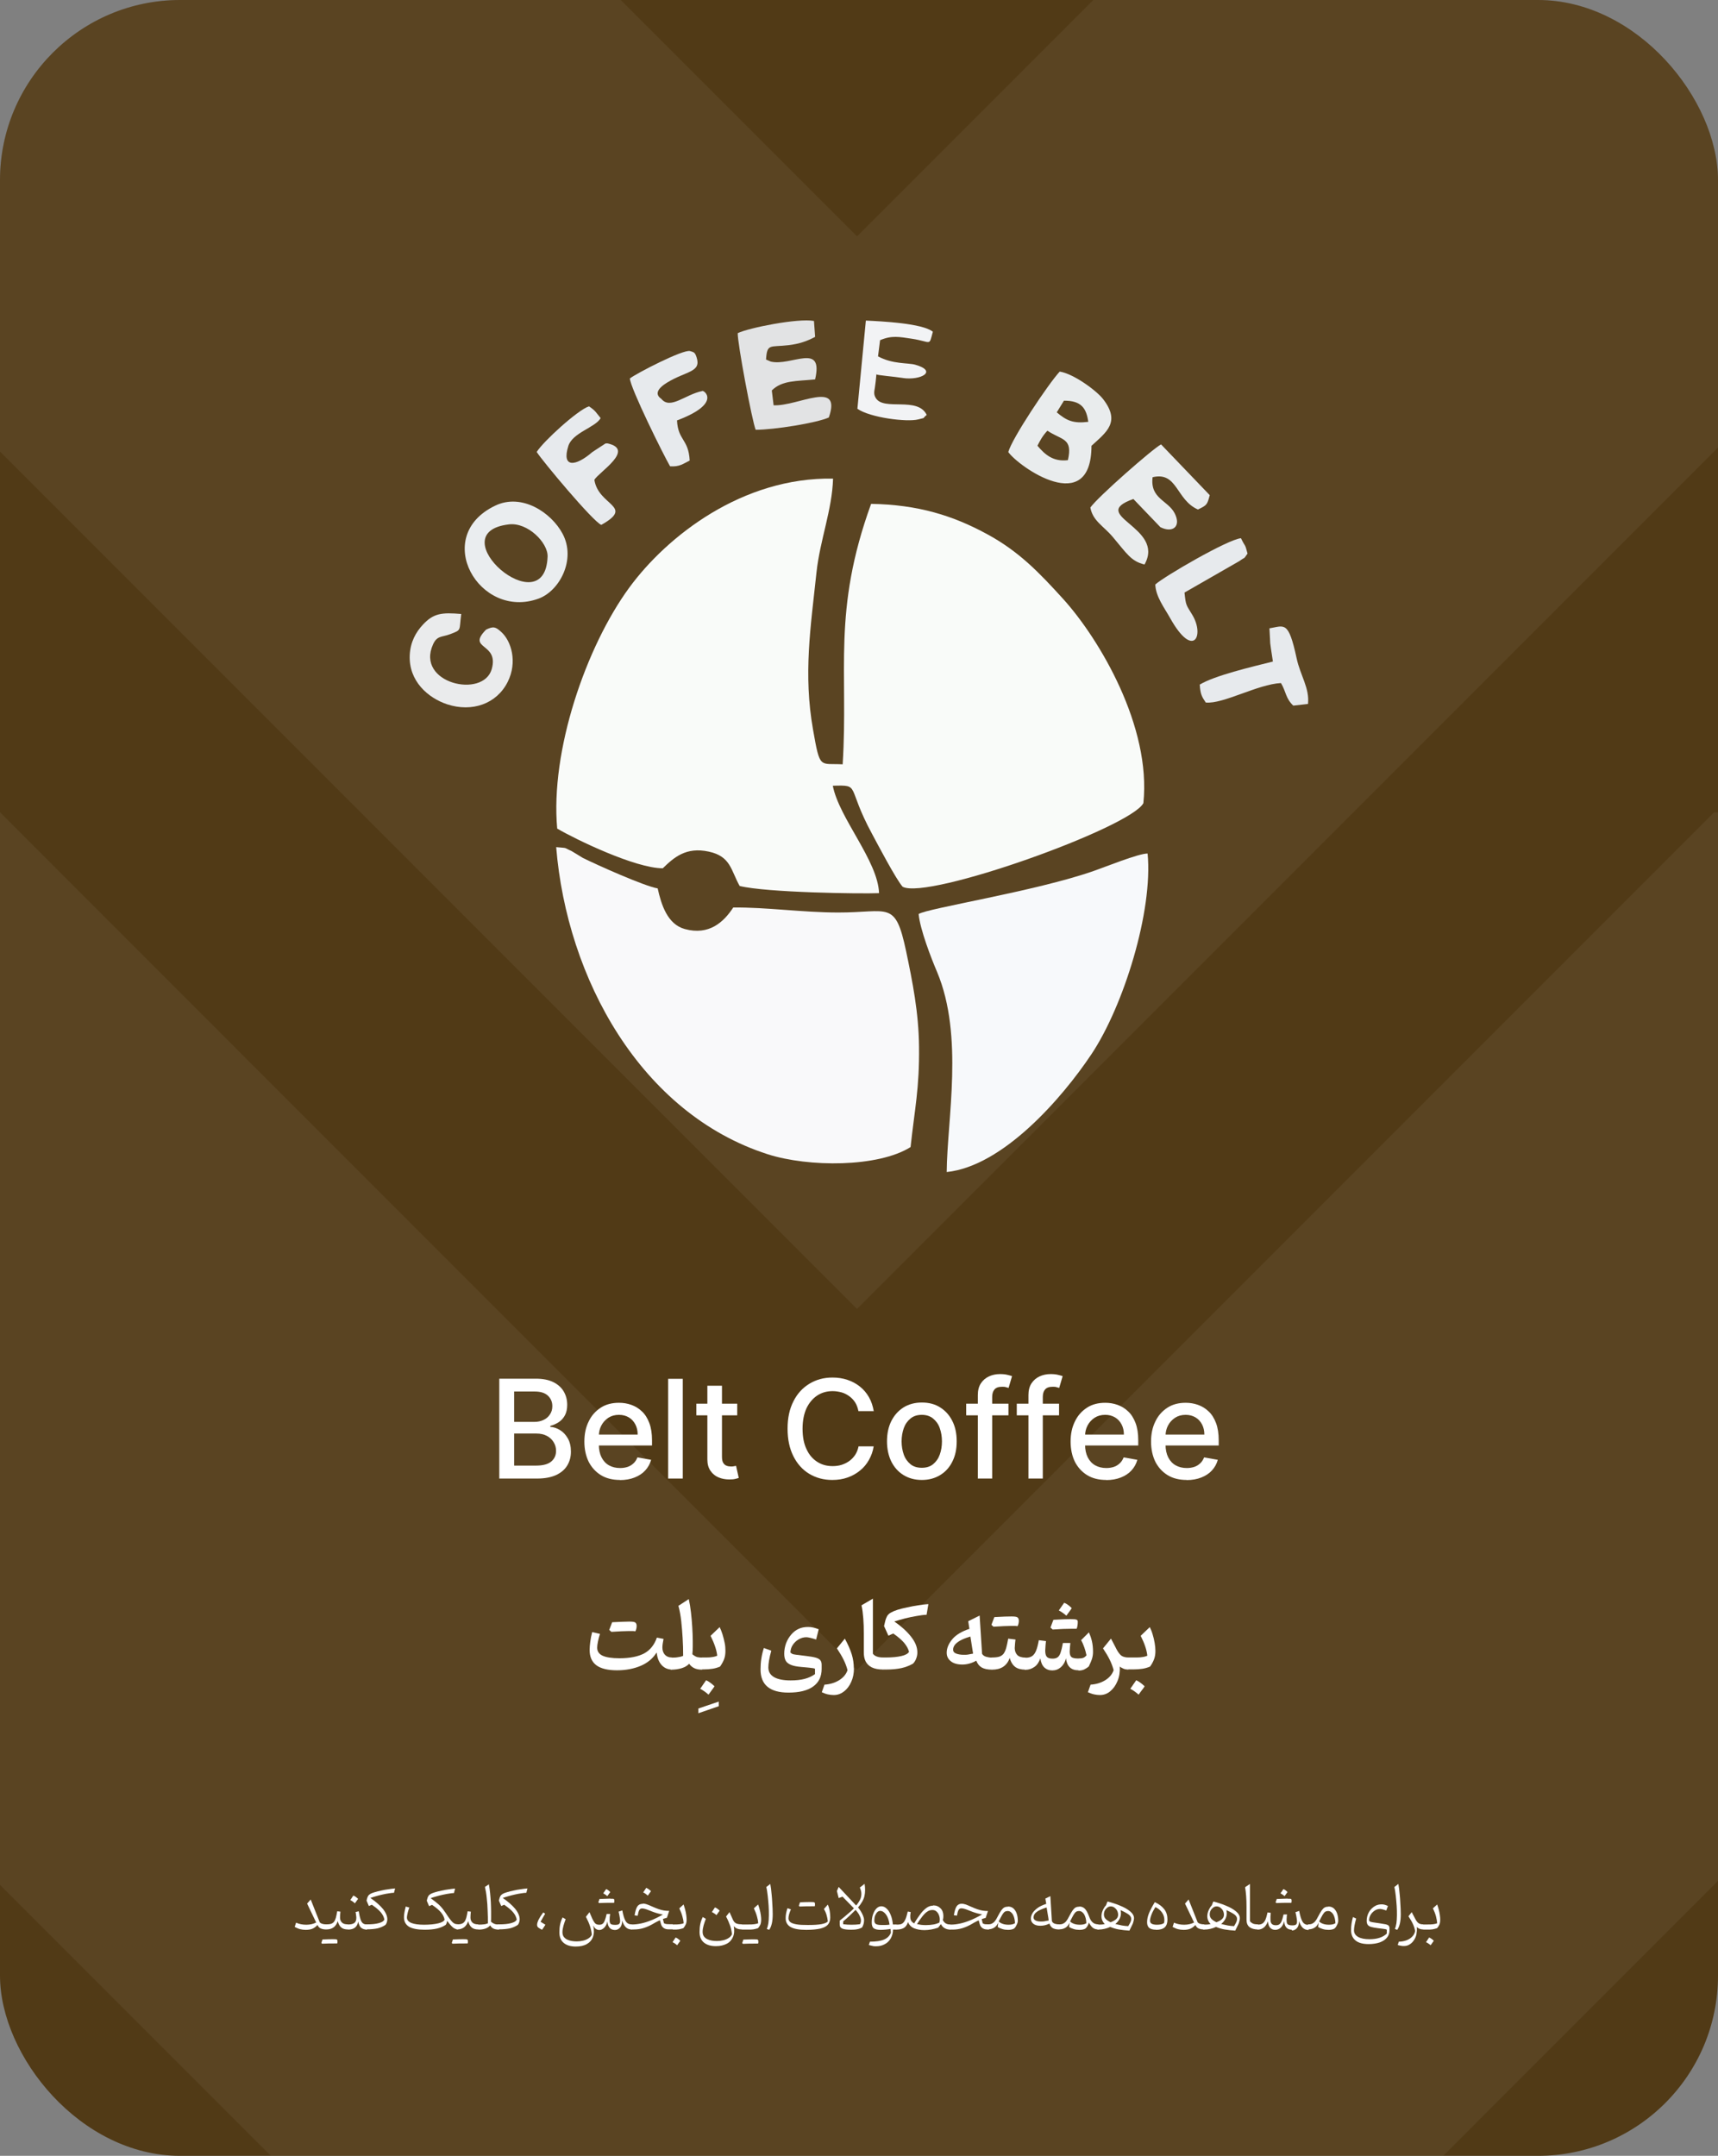 <?xml version="1.0" encoding="UTF-8"?>
<svg id="Layer_2" data-name="Layer 2" xmlns="http://www.w3.org/2000/svg" xmlns:xlink="http://www.w3.org/1999/xlink" viewBox="0 0 134.09 168.19">
  <rect x="0" y="0" width="134.09" height="168.19" fill="#808080" stroke="none"/>
  <defs>
    <style>
      .cls-1 {
        fill: none;
      }

      .cls-2 {
        clip-path: url(#clippath);
      }

      .cls-3 {
        opacity: .12;
      }

      .cls-4 {
        fill: #fff;
      }

      .cls-5 {
        fill: #513a16;
      }

      .cls-6 {
        opacity: .44;
      }

      .cls-7 {
        fill: #f7f9fb;
      }

      .cls-7, .cls-8, .cls-9, .cls-10, .cls-11, .cls-12, .cls-13, .cls-14, .cls-15 {
        fill-rule: evenodd;
      }

      .cls-8 {
        fill: #f9f9fa;
      }

      .cls-9 {
        fill: #f9fbf9;
      }

      .cls-10 {
        fill: #f2f3f5;
      }

      .cls-11 {
        fill: #eaebec;
      }

      .cls-12 {
        fill: #eaedef;
      }

      .cls-13 {
        fill: #e2e3e4;
      }

      .cls-14 {
        fill: #e7eaed;
      }

      .cls-15 {
        fill: #e9eced;
      }
    </style>
    <clipPath id="clippath">
      <rect class="cls-1" width="134.09" height="168.19" rx="14.06" ry="14.06"/>
    </clipPath>
  </defs>
  <g id="Layer_1-2" data-name="Layer 1">
    <g>
      <rect class="cls-5" width="134.09" height="168.19" rx="14.06" ry="14.06"/>
      <g class="cls-6">
        <g class="cls-2">
          <g>
            <g class="cls-3">
              <polygon class="cls-4" points="133.79 -48.46 66.89 18.44 0 -48.45 0 35.23 66.89 102.12 134.09 34.92 134.09 -48.46 133.79 -48.46"/>
            </g>
            <g class="cls-3">
              <polygon class="cls-4" points="133.79 63.37 66.89 130.27 0 63.37 0 147.05 66.89 213.95 134.09 146.74 134.09 63.37 133.79 63.37"/>
            </g>
          </g>
        </g>
      </g>
      <g>
        <path class="cls-4" d="M38.97,115.34v-7.78h2.85c.55,0,1.01,.09,1.37,.27,.36,.18,.63,.42,.81,.73s.27,.65,.27,1.04c0,.32-.06,.6-.18,.82s-.28,.4-.48,.53c-.2,.13-.42,.23-.66,.29v.08c.26,.01,.51,.1,.76,.25,.25,.15,.45,.37,.61,.65,.16,.28,.24,.62,.24,1.03s-.09,.75-.28,1.07c-.19,.32-.47,.56-.86,.75-.39,.18-.88,.28-1.49,.28h-2.98Zm1.17-4.41h1.57c.26,0,.5-.05,.71-.15,.21-.1,.38-.24,.5-.43,.13-.18,.19-.4,.19-.65,0-.32-.11-.59-.34-.81-.23-.22-.57-.33-1.04-.33h-1.6v2.37Zm0,3.41h1.69c.56,0,.96-.11,1.21-.33s.36-.49,.36-.82c0-.25-.06-.47-.19-.68s-.3-.37-.53-.49c-.23-.12-.5-.18-.81-.18h-1.74v2.49Z"/>
        <path class="cls-4" d="M48.39,115.46c-.57,0-1.07-.12-1.48-.37-.41-.25-.73-.6-.96-1.04-.22-.45-.34-.98-.34-1.58s.11-1.12,.34-1.58c.22-.46,.54-.81,.94-1.07s.88-.38,1.42-.38c.33,0,.65,.05,.96,.16,.31,.11,.59,.28,.83,.51,.25,.23,.44,.54,.58,.91s.21,.82,.21,1.35v.4h-4.64v-.85h3.52c0-.3-.06-.56-.18-.79-.12-.23-.29-.42-.51-.55-.22-.13-.48-.2-.77-.2-.32,0-.6,.08-.83,.23-.24,.16-.42,.36-.55,.61s-.19,.52-.19,.81v.67c0,.39,.07,.72,.21,1,.14,.27,.33,.48,.58,.62,.25,.14,.54,.21,.87,.21,.21,0,.41-.03,.59-.09,.18-.06,.33-.16,.46-.28,.13-.12,.23-.28,.3-.46l1.07,.19c-.09,.32-.24,.59-.46,.83-.22,.24-.5,.42-.83,.55-.33,.13-.71,.2-1.14,.2Z"/>
        <path class="cls-4" d="M53.29,107.57v7.78h-1.14v-7.78h1.14Z"/>
        <path class="cls-4" d="M57.54,109.51v.91h-3.19v-.91h3.19Zm-2.33-1.4h1.14v5.52c0,.22,.03,.39,.1,.5,.07,.11,.15,.18,.26,.22,.1,.04,.22,.06,.34,.06,.09,0,.17,0,.24-.02s.12-.02,.16-.03l.21,.94c-.07,.03-.16,.05-.28,.08-.12,.03-.27,.04-.46,.04-.3,0-.58-.05-.84-.16s-.47-.28-.63-.52c-.16-.23-.24-.53-.24-.88v-5.75Z"/>
        <path class="cls-4" d="M68.18,110.09h-1.18c-.05-.25-.13-.48-.25-.67s-.28-.36-.46-.49c-.18-.13-.38-.24-.6-.3s-.46-.1-.7-.1c-.45,0-.85,.11-1.2,.34-.35,.23-.63,.56-.84,.99-.2,.44-.31,.97-.31,1.6s.1,1.17,.31,1.6c.2,.44,.48,.76,.84,.99s.75,.33,1.2,.33c.25,0,.48-.03,.7-.1,.22-.07,.42-.17,.6-.3s.33-.29,.46-.48c.12-.19,.21-.41,.26-.66h1.18c-.06,.39-.19,.74-.37,1.06s-.41,.6-.7,.83c-.28,.23-.6,.41-.97,.54-.36,.13-.76,.19-1.19,.19-.67,0-1.27-.16-1.8-.48-.53-.32-.94-.78-1.24-1.38-.3-.6-.45-1.31-.45-2.14s.15-1.54,.46-2.14c.3-.6,.72-1.05,1.25-1.37,.53-.32,1.12-.48,1.8-.48,.41,0,.8,.06,1.16,.18,.36,.12,.68,.29,.97,.52s.52,.5,.71,.83,.31,.7,.38,1.12Z"/>
        <path class="cls-4" d="M71.95,115.46c-.55,0-1.02-.13-1.43-.38-.41-.25-.72-.6-.95-1.05-.22-.45-.34-.98-.34-1.58s.11-1.13,.34-1.59c.23-.45,.54-.8,.95-1.06,.41-.25,.88-.38,1.43-.38s1.02,.12,1.43,.38,.72,.6,.95,1.06c.23,.45,.34,.98,.34,1.59s-.11,1.13-.34,1.58c-.22,.45-.54,.8-.95,1.05-.41,.25-.88,.38-1.43,.38Zm0-.95c.35,0,.65-.09,.88-.28s.41-.44,.52-.75,.17-.65,.17-1.03-.06-.71-.17-1.03-.29-.56-.52-.75c-.23-.19-.53-.29-.88-.29s-.65,.09-.89,.29c-.23,.19-.41,.44-.52,.75s-.17,.66-.17,1.03,.06,.72,.17,1.03,.29,.56,.52,.75c.23,.19,.53,.28,.89,.28Z"/>
        <path class="cls-4" d="M78.71,109.51v.91h-3.3v-.91h3.3Zm-2.39,5.83v-6.51c0-.36,.08-.67,.24-.91,.16-.24,.37-.42,.63-.54s.55-.18,.86-.18c.23,0,.42,.02,.58,.06,.16,.04,.28,.07,.36,.1l-.27,.92c-.05-.02-.12-.03-.21-.06s-.18-.03-.3-.03c-.28,0-.47,.07-.59,.21-.12,.14-.18,.33-.18,.59v6.36h-1.14Z"/>
        <path class="cls-4" d="M82.66,109.51v.91h-3.3v-.91h3.3Zm-2.39,5.83v-6.51c0-.36,.08-.67,.24-.91,.16-.24,.37-.42,.63-.54s.55-.18,.86-.18c.23,0,.42,.02,.58,.06,.16,.04,.28,.07,.36,.1l-.27,.92c-.05-.02-.12-.03-.21-.06s-.18-.03-.3-.03c-.28,0-.47,.07-.59,.21-.12,.14-.18,.33-.18,.59v6.36h-1.14Z"/>
        <path class="cls-4" d="M86.34,115.46c-.57,0-1.07-.12-1.48-.37-.41-.25-.73-.6-.96-1.04-.22-.45-.34-.98-.34-1.58s.11-1.12,.34-1.58c.22-.46,.54-.81,.94-1.07s.88-.38,1.42-.38c.33,0,.65,.05,.96,.16,.31,.11,.59,.28,.83,.51,.25,.23,.44,.54,.58,.91s.21,.82,.21,1.35v.4h-4.64v-.85h3.52c0-.3-.06-.56-.18-.79-.12-.23-.29-.42-.51-.55-.22-.13-.48-.2-.77-.2-.32,0-.6,.08-.83,.23-.24,.16-.42,.36-.55,.61s-.19,.52-.19,.81v.67c0,.39,.07,.72,.21,1,.14,.27,.33,.48,.58,.62,.25,.14,.54,.21,.87,.21,.21,0,.41-.03,.59-.09,.18-.06,.33-.16,.46-.28,.13-.12,.23-.28,.3-.46l1.07,.19c-.09,.32-.24,.59-.46,.83-.22,.24-.5,.42-.83,.55-.33,.13-.71,.2-1.14,.2Z"/>
        <path class="cls-4" d="M92.62,115.46c-.57,0-1.07-.12-1.48-.37-.41-.25-.73-.6-.96-1.04-.22-.45-.34-.98-.34-1.58s.11-1.12,.34-1.58c.22-.46,.54-.81,.94-1.07s.88-.38,1.42-.38c.33,0,.65,.05,.96,.16,.31,.11,.59,.28,.83,.51,.25,.23,.44,.54,.58,.91s.21,.82,.21,1.35v.4h-4.64v-.85h3.52c0-.3-.06-.56-.18-.79-.12-.23-.29-.42-.51-.55-.22-.13-.48-.2-.77-.2-.32,0-.6,.08-.83,.23-.24,.16-.42,.36-.55,.61s-.19,.52-.19,.81v.67c0,.39,.07,.72,.21,1,.14,.27,.33,.48,.58,.62,.25,.14,.54,.21,.87,.21,.21,0,.41-.03,.59-.09,.18-.06,.33-.16,.46-.28,.13-.12,.23-.28,.3-.46l1.07,.19c-.09,.32-.24,.59-.46,.83-.22,.24-.5,.42-.83,.55-.33,.13-.71,.2-1.14,.2Z"/>
      </g>
      <g>
        <path class="cls-4" d="M51.23,128.95c-.28,.44-.68,.78-1.22,1.01-.54,.23-1.16,.35-1.86,.35s-1.25-.13-1.6-.39c-.35-.26-.53-.66-.53-1.2,0-.18,.02-.39,.05-.63,.03-.24,.08-.5,.15-.76l.61,.14c-.07,.2-.12,.4-.16,.6-.04,.2-.06,.36-.06,.47,0,.29,.14,.5,.42,.63,.28,.13,.72,.2,1.32,.2,.82,0,1.46-.13,1.93-.38,.46-.25,.79-.66,.99-1.23l.52,.1c-.06,.3-.09,.52-.09,.67,0,.24,.07,.43,.2,.57,.13,.14,.31,.21,.54,.21h0v.94h0c-.32,0-.59-.12-.8-.35s-.34-.55-.38-.95Zm-1.76-1.7h-.44c-.24,0-.68,.02-1.31,.06l-.17-.15c.08-.21,.16-.41,.23-.6,.64-.03,1.08-.05,1.33-.05s.4,.02,.47,.07,.11,.14,.11,.27-.03,.27-.09,.41c-.03,0-.08,0-.13,0Z"/>
        <path class="cls-4" d="M53.76,124.76c.07,.32,.13,.67,.17,1.04s.08,.75,.1,1.13c.02,.38,.04,.74,.04,1.08,0,.09,0,.24,0,.44,0,.2-.01,.4-.03,.61,.15,.12,.27,.19,.38,.22,.11,.02,.24,.04,.37,.04h0v.94h0c-.25,0-.45-.04-.61-.12s-.29-.19-.39-.34c-.16,.17-.37,.28-.6,.35-.24,.07-.5,.11-.78,.11-.04,0-.08-.02-.1-.06-.02-.04-.03-.1-.03-.19v-.44c0-.09,.01-.16,.03-.19,.02-.04,.05-.06,.1-.06,.17,0,.33,0,.49-.03,.16-.02,.3-.05,.42-.11,0-.45-.01-.91-.04-1.37s-.06-.91-.11-1.34c-.05-.43-.12-.83-.22-1.19l.8-.52Z"/>
        <path class="cls-4" d="M54.51,133.29l1.59-.54v.36l-1.59,.55v-.37Z"/>
        <path class="cls-4" d="M55.11,131.09c.11,.04,.22,.11,.33,.19,.11,.08,.22,.17,.33,.28-.08,.11-.15,.22-.23,.32-.08,.11-.16,.22-.24,.33-.2-.18-.41-.33-.65-.46,.08-.11,.16-.22,.23-.33,.08-.11,.15-.22,.23-.33Zm-.31-.84s-.08-.02-.1-.06c-.02-.04-.03-.1-.03-.19v-.44c0-.09,.01-.16,.03-.19,.02-.04,.05-.06,.1-.06h.22c.19,0,.38,0,.55-.03,.17-.02,.31-.06,.41-.11-.05-.45-.23-.97-.52-1.55l.71-.68c.08,.16,.15,.35,.22,.56,.07,.22,.12,.44,.17,.67s.06,.44,.06,.63c0,.23-.03,.44-.1,.63s-.18,.39-.32,.59c-.19,.08-.39,.14-.59,.17s-.44,.05-.7,.05h-.1Z"/>
        <path class="cls-4" d="M63.7,127.91c-.16-.05-.31-.1-.45-.13-.13-.03-.24-.05-.31-.05-.22,0-.42,.06-.61,.17-.19,.11-.34,.26-.46,.44-.12,.18-.17,.38-.18,.58,.04,.04,.09,.08,.15,.11,.06,.03,.17,.05,.33,.07s.4,.05,.73,.09c.33,.04,.58,.08,.76,.13,.18,.05,.3,.12,.37,.21,.07,.09,.1,.21,.1,.35v.32c0,.6-.22,1.06-.67,1.38s-1.09,.47-1.92,.47c-1.45,0-2.18-.6-2.18-1.81,0-.56,.08-1.12,.26-1.67l.58,.21c-.16,.57-.23,1.01-.23,1.31,0,.33,.15,.58,.44,.75s.73,.26,1.29,.26c.43,0,.8-.04,1.1-.12,.31-.08,.58-.21,.81-.37v-.42s-.07-.03-.12-.04c-.06-.01-.16-.02-.3-.04-.14-.01-.35-.04-.64-.06-.35-.03-.62-.08-.81-.16s-.33-.18-.41-.32c-.08-.14-.12-.32-.12-.56,0-.28,.05-.54,.14-.8,.1-.26,.23-.48,.4-.68,.17-.2,.36-.35,.58-.45,.21-.1,.46-.15,.75-.15,.25,0,.52,.06,.82,.18l-.2,.8Z"/>
        <path class="cls-4" d="M66.65,130.16c0,.39-.07,.74-.21,1.05-.14,.32-.33,.57-.57,.75-.24,.19-.5,.28-.8,.28-.15,0-.3-.02-.45-.05-.15-.03-.31-.09-.48-.17l.21-.59c.45-.03,.83-.15,1.15-.35,.32-.2,.54-.46,.65-.78-.07-.27-.17-.54-.3-.8-.13-.27-.31-.57-.53-.9l.62-.76c.25,.46,.43,.87,.54,1.23,.11,.36,.16,.72,.16,1.08Z"/>
        <path class="cls-4" d="M68.13,124.73v4.29c.07,.09,.16,.16,.29,.21s.29,.08,.51,.08h0v.94h0c-.37,0-.67-.06-.89-.17-.22-.11-.38-.27-.48-.47-.1-.2-.14-.43-.14-.7v-1.45c0-.43-.01-.83-.04-1.2-.03-.38-.07-.72-.14-1.02l.89-.52Z"/>
        <path class="cls-4" d="M72.46,125.15l-.14,.83c-.21,0-.47,.04-.76,.09-.3,.05-.6,.11-.91,.19-.31,.08-.59,.16-.85,.24,.55,.38,.98,.77,1.31,1.19s.49,.82,.49,1.23c0,.16-.03,.31-.09,.47-.06,.16-.14,.29-.25,.4-.28,.16-.59,.28-.91,.35-.33,.07-.73,.11-1.2,.11h-.21s-.08-.02-.1-.06c-.02-.04-.03-.1-.03-.19v-.44c0-.09,.01-.16,.03-.19,.02-.04,.05-.06,.1-.06h.21c.48,0,.88-.04,1.19-.11s.52-.18,.61-.33c-.06-.24-.19-.47-.38-.7-.19-.22-.47-.47-.85-.73l-.38,.17-.34-.75,.08-.34c.04-.18,.1-.33,.16-.44,.07-.11,.16-.2,.29-.27,.12-.07,.3-.15,.52-.22,.22-.07,.47-.13,.76-.19,.28-.06,.57-.12,.85-.16,.29-.04,.55-.08,.79-.09Z"/>
        <path class="cls-4" d="M75.66,127.06l-.09-.58,.89-.44,.19,2.98c.06,.11,.16,.18,.3,.23,.14,.04,.3,.07,.48,.07h0v.94h0c-.35,0-.62-.06-.81-.17s-.33-.29-.42-.53c-.36,.2-.72,.3-1.09,.3s-.68-.08-.89-.25c-.22-.17-.33-.39-.33-.67,0-.36,.15-.71,.44-1.06,.29-.34,.74-.61,1.35-.81Zm.1,.61c-.24,.07-.47,.15-.68,.25-.21,.1-.37,.21-.5,.34-.12,.13-.19,.28-.19,.44,0,.14,.08,.25,.25,.31,.17,.06,.36,.09,.58,.09,.14,0,.27,0,.4-.03s.24-.04,.33-.06c-.03-.22-.07-.43-.1-.63-.03-.2-.07-.44-.11-.7Z"/>
        <path class="cls-4" d="M77.43,130.25s-.08-.02-.1-.06c-.02-.04-.03-.1-.03-.19v-.44c0-.09,.01-.16,.03-.19,.02-.04,.05-.06,.1-.06,.23,0,.41-.02,.55-.06s.25-.12,.34-.22c.08-.11,.15-.25,.21-.45,.05-.19,.11-.44,.16-.74l.57,.07c-.02,.13-.03,.25-.04,.36,0,.11-.02,.21-.02,.31,0,.22,.07,.4,.2,.54,.13,.13,.35,.2,.65,.2h0v.94h0c-.35,0-.63-.07-.82-.22s-.34-.38-.42-.7c-.11,.32-.29,.55-.52,.7s-.52,.22-.86,.22Zm1.86-3.4h-.44c-.24,0-.68,.02-1.31,.06l-.16-.15c.08-.21,.16-.41,.23-.6,.64-.04,1.08-.05,1.33-.05s.4,.02,.47,.07c.07,.05,.11,.14,.11,.27s-.03,.27-.09,.41c-.03,0-.08,0-.13,0Z"/>
        <path class="cls-4" d="M84.17,130.31c-.29,0-.52-.08-.68-.24-.16-.16-.26-.4-.29-.7-.07,.3-.21,.53-.4,.7-.2,.17-.42,.25-.67,.25s-.46-.08-.63-.24c-.16-.16-.26-.4-.3-.7-.11,.3-.26,.53-.47,.67-.2,.14-.43,.22-.68,.22-.04,0-.08-.02-.1-.06-.02-.04-.03-.1-.03-.19v-.44c0-.09,.01-.16,.03-.19,.02-.04,.05-.06,.1-.06,.21,0,.38-.04,.51-.13,.13-.09,.23-.23,.31-.43,.08-.2,.15-.47,.21-.81l.56,.07c-.02,.13-.03,.27-.04,.41s-.02,.25-.02,.33c0,.22,.04,.39,.12,.48,.08,.1,.23,.15,.45,.15,.16,0,.29-.03,.39-.1,.1-.07,.18-.19,.24-.37,.06-.18,.12-.42,.18-.75h.58c-.01,.08-.02,.19-.03,.33-.01,.14-.02,.25-.02,.34,0,.21,.05,.36,.14,.43s.26,.11,.51,.11c.18,0,.31-.02,.4-.05s.18-.1,.26-.2c-.04-.21-.1-.42-.17-.62s-.15-.39-.25-.56l.61-.61c.09,.2,.17,.42,.23,.67,.06,.25,.09,.54,.09,.85,0,.17-.02,.33-.07,.51-.05,.17-.14,.38-.26,.63-.13,.11-.25,.18-.37,.24-.12,.05-.26,.08-.42,.08Zm-.14-3.24h-.37c-.43,0-.93,.02-1.5,.06-.04-.04-.09-.09-.17-.15,.08-.21,.15-.42,.23-.61,.64-.04,1.08-.05,1.33-.05s.4,.01,.47,.04c.07,.03,.1,.08,.1,.16,0,.23-.03,.41-.09,.55Zm-1.39-1.43c.19-.27,.33-.47,.42-.6,.18,.07,.38,.21,.59,.42-.07,.11-.14,.21-.21,.3-.07,.09-.14,.19-.21,.29-.18-.16-.38-.3-.59-.41Z"/>
        <path class="cls-4" d="M86.72,127.85l.35,.67c.1,.21,.2,.37,.29,.48,.09,.12,.19,.2,.3,.24s.24,.07,.4,.07h0v.94h0c-.14,0-.26-.02-.36-.06s-.21-.1-.3-.17c.02,.42-.04,.8-.18,1.13-.14,.34-.33,.6-.57,.8-.24,.2-.51,.29-.81,.29-.15,0-.29-.02-.44-.05-.15-.03-.31-.09-.49-.17l.21-.59c.45-.03,.83-.15,1.15-.35,.32-.2,.54-.46,.65-.78-.07-.27-.17-.53-.3-.8-.13-.27-.31-.57-.53-.9l.62-.76Z"/>
        <path class="cls-4" d="M88.07,130.25s-.08-.02-.1-.06c-.02-.04-.03-.1-.03-.19v-.44c0-.09,.01-.16,.03-.19,.02-.04,.05-.06,.1-.06h.52c.19,0,.38,0,.55-.03,.17-.02,.31-.06,.41-.11-.05-.46-.23-.98-.52-1.55l.71-.68c.08,.16,.16,.35,.22,.56,.07,.22,.12,.44,.16,.67s.06,.44,.06,.63c0,.23-.03,.44-.1,.63-.07,.19-.17,.39-.32,.59-.19,.08-.39,.14-.59,.17s-.44,.05-.7,.05h-.41Zm.61,.84c.11,.04,.22,.11,.33,.19,.11,.08,.22,.17,.33,.28-.07,.11-.15,.22-.23,.32s-.16,.22-.24,.33c-.2-.18-.41-.33-.65-.46,.08-.11,.16-.22,.23-.33,.08-.11,.15-.22,.23-.33Z"/>
      </g>
      <g>
        <path class="cls-4" d="M24.68,149.99l-.71-1.48,.28-.32,.71,1.79c.1,.1,.27,.15,.51,.15h0v.4h0c-.19,0-.33-.03-.44-.08-.11-.05-.19-.14-.25-.27-.12,.13-.25,.23-.39,.29-.14,.06-.32,.09-.53,.09-.16,0-.29-.02-.42-.05s-.27-.09-.44-.18l.11-.33c.25,.11,.51,.16,.8,.16s.54-.06,.76-.17Z"/>
        <path class="cls-4" d="M26.08,151.62c-.25,0-.57,0-.94,.02l-.06-.06c.04-.11,.07-.2,.09-.27,.38-.02,.66-.02,.82-.02s.26,0,.3,.03c.04,.02,.05,.06,.05,.13s0,.12-.02,.17h-.24Zm-.61-1.1s-.07-.05-.07-.15v-.09c0-.1,.02-.15,.07-.15,.15,0,.27-.01,.36-.04,.1-.03,.17-.08,.23-.15,.06-.07,.11-.18,.15-.31s.07-.31,.11-.52l.25,.03c-.02,.18-.03,.33-.03,.46,0,.17,.05,.29,.15,.39s.25,.14,.46,.14h0v.4h0c-.22,0-.4-.05-.52-.16-.13-.11-.21-.27-.27-.49-.07,.22-.18,.38-.33,.49s-.34,.16-.57,.16Z"/>
        <path class="cls-4" d="M27.16,150.53s-.07-.05-.07-.15v-.09c0-.1,.02-.15,.07-.15,.23,0,.39-.04,.5-.12,.1-.08,.15-.21,.15-.38,0-.06,0-.14-.02-.24-.01-.1-.02-.17-.04-.23l.25-.06c.04,.27,.09,.48,.14,.63,.05,.15,.11,.25,.19,.31,.08,.06,.18,.09,.31,.09h0v.4h0c-.19,0-.34-.05-.45-.14-.11-.09-.18-.25-.23-.49-.04,.22-.13,.38-.26,.48-.13,.1-.31,.15-.55,.15Zm.43-2.64c.11,.04,.23,.13,.36,.25-.08,.12-.17,.24-.25,.35-.05-.05-.11-.09-.17-.14-.06-.04-.12-.08-.19-.11,.04-.06,.08-.12,.12-.18,.04-.06,.08-.12,.12-.18Z"/>
        <path class="cls-4" d="M30.84,147.32l-.09,.35c-.1,0-.23,.01-.39,.04-.15,.02-.32,.05-.49,.09s-.35,.08-.51,.13-.32,.09-.45,.14c.42,.29,.75,.58,.98,.86,.23,.29,.34,.56,.34,.81,0,.08-.01,.15-.04,.23-.02,.08-.06,.14-.1,.2-.18,.12-.38,.21-.61,.27-.23,.05-.52,.08-.86,.08h-.05s-.07-.05-.07-.15v-.09c0-.1,.02-.15,.07-.15h.06c.39,0,.71-.03,.95-.1,.25-.07,.38-.16,.42-.28-.04-.2-.13-.38-.28-.56-.15-.18-.38-.37-.7-.59l-.23,.1-.18-.42,.02-.09c.03-.12,.06-.21,.1-.27,.04-.07,.1-.12,.18-.17,.08-.04,.19-.09,.34-.13,.16-.05,.33-.09,.52-.13,.19-.04,.37-.08,.56-.1,.18-.03,.35-.05,.5-.06Z"/>
        <path class="cls-4" d="M33.59,148.07c.28,.2,.5,.38,.67,.53,.17,.16,.31,.33,.43,.51l.08,.11c.13,.2,.24,.36,.33,.48,.09,.12,.17,.21,.23,.27,.07,.06,.13,.1,.19,.12,.06,.02,.13,.03,.21,.03h0v.4h0c-.13,0-.26-.05-.38-.15-.12-.1-.27-.27-.45-.51-.02,.12-.05,.22-.11,.31-.2,.13-.43,.23-.69,.29-.26,.06-.58,.09-.96,.09-.54,0-.95-.08-1.21-.23-.26-.16-.4-.4-.4-.75,0-.11,.01-.24,.04-.39,.03-.15,.06-.29,.1-.44l.28,.08c-.03,.07-.06,.16-.09,.26s-.05,.19-.07,.29-.03,.17-.03,.23c0,.18,.11,.32,.34,.42,.23,.09,.56,.14,1,.14s.82-.04,1.11-.11c.29-.07,.45-.17,.49-.29-.04-.2-.13-.38-.28-.56-.15-.18-.38-.38-.7-.59l-.23,.1-.18-.42,.02-.09c.03-.12,.06-.21,.1-.27,.04-.07,.1-.12,.18-.17,.08-.04,.19-.09,.33-.13,.16-.05,.33-.09,.52-.13,.19-.04,.37-.08,.56-.1,.18-.03,.35-.05,.5-.06l-.09,.35c-.1,0-.23,.01-.38,.04-.15,.02-.32,.05-.49,.09-.17,.04-.35,.08-.51,.13-.17,.05-.32,.09-.45,.14Z"/>
        <path class="cls-4" d="M36.26,151.62c-.25,0-.57,0-.94,.02l-.06-.06c.04-.11,.07-.2,.09-.27,.38-.02,.66-.02,.82-.02s.26,0,.3,.03c.04,.02,.05,.06,.05,.13s0,.12-.02,.17h-.24Zm-.61-1.1s-.07-.05-.07-.15v-.09c0-.1,.02-.15,.07-.15,.15,0,.27-.01,.36-.04,.1-.03,.17-.08,.23-.15,.06-.07,.11-.18,.15-.31s.07-.31,.11-.52l.25,.03c-.02,.18-.03,.33-.03,.46,0,.17,.05,.29,.15,.39s.25,.14,.46,.14h0v.4h0c-.22,0-.4-.05-.52-.16-.13-.11-.21-.27-.27-.49-.07,.22-.18,.38-.33,.49s-.34,.16-.57,.16Z"/>
        <path class="cls-4" d="M38.15,146.98c.04,.2,.07,.42,.1,.68,.03,.25,.04,.5,.06,.76,.01,.25,.02,.49,.02,.7,0,.04,0,.1,0,.18,0,.08,0,.18,0,.29,0,.11,0,.22-.01,.33,.08,.07,.15,.12,.22,.15,.06,.03,.13,.05,.19,.06,.06,0,.13,.01,.21,.01h0v.4h0c-.18,0-.33-.03-.43-.08-.1-.05-.19-.13-.25-.25-.1,.12-.24,.21-.4,.26-.16,.05-.32,.07-.49,.07-.05,0-.07-.05-.07-.15v-.09c0-.1,.02-.15,.07-.15,.13,0,.26,0,.39-.02,.13-.01,.23-.04,.32-.08,0-.32,0-.64-.02-.99-.01-.34-.03-.67-.07-.99-.03-.32-.08-.61-.14-.86l.32-.21Z"/>
        <path class="cls-4" d="M41.17,147.32l-.09,.35c-.1,0-.23,.01-.39,.04-.15,.02-.32,.05-.49,.09s-.35,.08-.51,.13-.32,.09-.45,.14c.42,.29,.75,.58,.98,.86,.23,.29,.34,.56,.34,.81,0,.08-.01,.15-.04,.23-.02,.08-.06,.14-.1,.2-.18,.12-.38,.21-.61,.27-.23,.05-.52,.08-.86,.08h-.05s-.07-.05-.07-.15v-.09c0-.1,.02-.15,.07-.15h.06c.39,0,.71-.03,.95-.1,.25-.07,.38-.16,.42-.28-.04-.2-.13-.38-.28-.56-.15-.18-.38-.37-.7-.59l-.23,.1-.18-.42,.02-.09c.03-.12,.06-.21,.1-.27,.04-.07,.1-.12,.18-.17,.08-.04,.19-.09,.34-.13,.16-.05,.33-.09,.52-.13,.19-.04,.37-.08,.56-.1,.18-.03,.35-.05,.5-.06Z"/>
        <path class="cls-4" d="M42.3,150.55c-.14-.07-.24-.13-.3-.18-.05-.05-.08-.12-.08-.2,0-.11,.04-.24,.12-.41,.08-.16,.2-.35,.36-.56l.15,.1c-.06,.1-.12,.21-.18,.31-.06,.1-.12,.21-.18,.32,.08,.05,.15,.09,.2,.12,.05,.03,.11,.07,.18,.11-.04,.07-.09,.14-.13,.2-.04,.07-.09,.13-.14,.2Z"/>
        <path class="cls-4" d="M46.3,150.23c.08,.34,.07,.63-.02,.88s-.25,.43-.48,.56-.52,.19-.86,.19c-.4,0-.71-.09-.94-.28s-.34-.47-.34-.83c0-.23,.02-.44,.06-.62,.04-.18,.1-.36,.19-.54l.24,.14c-.06,.16-.12,.32-.17,.5-.05,.18-.08,.35-.08,.51,0,.14,.03,.26,.1,.36,.07,.09,.16,.17,.27,.22s.23,.09,.36,.11c.13,.02,.26,.03,.39,.03,.17,0,.34-.02,.5-.06,.16-.04,.3-.1,.42-.18,.12-.08,.2-.17,.25-.29-.02-.22-.07-.44-.14-.66s-.18-.46-.32-.73l.28-.36,.21,.49c.07,.15,.14,.27,.21,.36,.08,.09,.19,.13,.34,.13,.11,0,.19-.02,.26-.07,.07-.05,.12-.13,.17-.25,.05-.12,.1-.3,.15-.52h.27c0,.06-.02,.14-.03,.24,0,.1-.01,.18-.01,.25,0,.14,.03,.24,.09,.29s.18,.07,.35,.07c.15,0,.25-.02,.3-.07,.05-.05,.08-.12,.08-.21,0-.06,0-.17-.03-.31-.02-.14-.05-.29-.09-.44l.29-.1c.07,.37,.15,.64,.25,.82,.1,.18,.26,.27,.47,.27h.02v.4h-.02c-.18,0-.33-.06-.45-.18-.12-.12-.21-.29-.28-.51,0,.25-.06,.43-.17,.55-.11,.12-.24,.18-.39,.18-.18,0-.33-.06-.42-.17-.1-.12-.16-.28-.17-.5-.05,.21-.13,.37-.25,.49-.12,.12-.25,.18-.38,.18-.08,0-.17-.02-.25-.07-.08-.05-.15-.13-.21-.25Zm1.34-2.1c.14,0,.23,0,.26,.02,.04,.02,.05,.06,.05,.12s0,.12-.02,.18h-.23c-.26,0-.57,0-.94,.02l-.06-.06s.03-.1,.05-.14c.01-.04,.03-.08,.04-.12,.43-.02,.71-.03,.85-.03Zm-.55-.43c.07-.11,.15-.22,.22-.32,.1,.03,.2,.11,.32,.23-.07,.09-.14,.2-.23,.32-.1-.09-.2-.16-.32-.22Z"/>
        <path class="cls-4" d="M50.19,148.51c.08,0,.17,.02,.27,.05s.24,.09,.42,.17c.2,.09,.37,.16,.52,.21,.15,.05,.29,.09,.42,.11,.13,.02,.27,.03,.41,.03l-.18,.54s-.1,.02-.15,.04-.11,.03-.16,.05l.08,.33c.06,.04,.13,.06,.21,.07,.08,0,.17,.01,.28,.01h.2v.4h-.34c-.16,0-.29-.04-.39-.12s-.16-.18-.19-.29l-.08-.3c-.07,.03-.15,.06-.23,.11-.08,.04-.16,.08-.24,.13-.28,.17-.55,.29-.81,.37-.26,.08-.51,.11-.76,.11h-.2s-.07-.05-.07-.15v-.09c0-.1,.02-.15,.07-.15h.07c.23,0,.46-.03,.7-.08,.24-.05,.5-.13,.77-.24,.28-.11,.59-.26,.93-.45-.12-.03-.24-.05-.35-.08-.11-.03-.22-.06-.33-.1-.11-.04-.25-.09-.39-.15-.15-.06-.27-.1-.35-.12-.08-.02-.15-.03-.2-.03-.1,0-.17,.04-.22,.12-.05,.08-.09,.23-.13,.45l-.24-.03c.05-.32,.12-.55,.21-.69,.09-.14,.23-.21,.41-.21Zm.26-1.22c.11,.04,.23,.13,.36,.25-.08,.12-.17,.24-.25,.35-.05-.05-.11-.09-.17-.14s-.12-.08-.19-.11c.04-.06,.08-.12,.12-.18,.04-.06,.08-.12,.12-.18Z"/>
        <path class="cls-4" d="M52.52,150.53s-.07-.05-.07-.15v-.09c0-.1,.02-.15,.07-.15h.09c.15,0,.3,0,.44-.02,.14-.02,.24-.04,.31-.08-.01-.16-.04-.33-.1-.53-.05-.19-.13-.4-.24-.63l.33-.3c.04,.11,.08,.23,.12,.38,.04,.15,.07,.29,.09,.44,.02,.15,.03,.27,.03,.37,0,.14-.02,.26-.06,.35-.04,.09-.1,.2-.2,.31-.12,.04-.23,.07-.35,.09-.12,.02-.25,.02-.42,.02h-.06Zm.22,.63c.11,.04,.23,.13,.36,.25-.08,.12-.17,.24-.25,.35-.05-.05-.11-.09-.17-.13s-.12-.08-.19-.11c.04-.06,.08-.12,.12-.18,.04-.06,.08-.12,.12-.18Z"/>
        <path class="cls-4" d="M56.93,149.16l.28,.62c.07,.15,.16,.25,.28,.29s.26,.06,.42,.06h0v.4h0c-.13,0-.25-.02-.36-.06s-.2-.11-.28-.2c.06,.33,.04,.61-.06,.84s-.25,.41-.48,.53c-.23,.12-.51,.19-.85,.19-.4,0-.71-.09-.94-.28s-.34-.47-.34-.83c0-.23,.02-.43,.06-.62,.04-.18,.1-.36,.19-.54l.24,.14c-.06,.16-.12,.32-.17,.5-.05,.18-.08,.35-.08,.51,0,.14,.03,.26,.1,.36,.07,.09,.16,.17,.27,.22s.23,.09,.36,.11,.26,.03,.39,.03c.17,0,.34-.02,.5-.06,.16-.04,.3-.1,.42-.18,.12-.08,.2-.17,.25-.29-.02-.22-.07-.44-.14-.66-.08-.22-.18-.46-.32-.72l.28-.36Zm-1.12-.35c.11,.04,.23,.13,.36,.25-.08,.12-.17,.24-.25,.35-.05-.05-.11-.09-.17-.13s-.12-.08-.19-.11c.04-.06,.09-.12,.12-.18,.04-.06,.08-.12,.12-.18Z"/>
        <path class="cls-4" d="M57.91,150.53s-.07-.05-.07-.15v-.09c0-.1,.02-.15,.07-.15h.51c.15,0,.3,0,.44-.02s.24-.04,.32-.08c-.01-.16-.04-.33-.1-.53-.05-.19-.13-.4-.24-.63l.33-.3c.04,.11,.08,.23,.12,.38,.04,.15,.07,.29,.09,.44,.02,.15,.03,.27,.03,.37,0,.14-.02,.26-.05,.35-.04,.09-.1,.2-.2,.31-.12,.04-.23,.07-.35,.09-.12,.02-.25,.02-.42,.02h-.48Zm1.02,1.1c-.25,0-.57,0-.94,.02l-.06-.06c.04-.11,.07-.2,.09-.27,.38-.02,.66-.02,.82-.02s.26,0,.3,.03c.04,.02,.05,.06,.05,.13s0,.12-.02,.17h-.24Z"/>
        <path class="cls-4" d="M60.12,146.98c.02,.1,.04,.22,.06,.37,.02,.15,.03,.31,.05,.49s.03,.36,.04,.54c.01,.18,.02,.36,.03,.52,0,.17,.01,.31,.01,.43,0,.28-.02,.53-.07,.74-.05,.21-.12,.37-.21,.49l-.18-.07c.06-.14,.09-.28,.12-.44,.02-.16,.04-.37,.04-.63,0-.23,0-.48-.02-.74s-.04-.52-.07-.78c-.03-.25-.06-.48-.11-.68l.32-.25Z"/>
        <path class="cls-4" d="M64.61,149.88c-.02-.16-.05-.33-.1-.49-.05-.17-.12-.32-.2-.46l.3-.34c.13,.28,.19,.62,.19,1,0,.23-.06,.42-.18,.56-.12,.14-.32,.24-.59,.31-.27,.06-.63,.1-1.09,.1-.56,0-.97-.07-1.23-.22-.26-.15-.39-.38-.39-.69,0-.12,.01-.24,.03-.35,.02-.12,.06-.26,.11-.43l.27,.09c-.06,.13-.1,.26-.14,.38-.03,.12-.05,.22-.05,.31,0,.13,.05,.23,.15,.31,.1,.08,.26,.13,.48,.17s.52,.05,.89,.05c.46,0,.82-.02,1.07-.07,.25-.05,.41-.12,.48-.21Zm-1.26-1.16c-.25,0-.57,0-.94,.02l-.06-.06c.04-.11,.07-.2,.09-.27,.38-.02,.66-.02,.82-.02s.26,0,.3,.03c.04,.02,.05,.06,.05,.13s0,.12-.02,.17h-.24Z"/>
        <path class="cls-4" d="M66.65,148.88l-.89-.91-.3,.11-.14-.55,.14-.32,1.36,1.45c.14-.16,.24-.32,.31-.46,.07-.15,.1-.29,.1-.45s-.04-.31-.12-.49l.37-.29c.03,.17,.04,.33,.04,.49,0,.17-.02,.32-.05,.46s-.09,.29-.17,.43c-.08,.14-.19,.3-.33,.46,.07,.08,.14,.18,.21,.29,.07,.11,.13,.23,.18,.35,.05,.12,.08,.24,.08,.35,0,.21-.05,.4-.16,.58-.12,.06-.24,.11-.37,.13-.13,.03-.29,.04-.48,.04-.33,0-.56-.03-.69-.09-.14-.06-.2-.16-.2-.31v-.31c.24-.19,.46-.37,.64-.53,.19-.16,.35-.3,.47-.43Zm.13,.12c-.12,.12-.25,.25-.42,.41-.16,.15-.34,.32-.55,.49v.22c.22,.03,.44,.04,.65,.04s.44-.01,.66-.04c.07-.12,.09-.25,.07-.38-.02-.13-.08-.26-.15-.39-.08-.13-.17-.25-.26-.35Z"/>
        <path class="cls-4" d="M68.79,148.72c.15,0,.28,.06,.41,.18,.13,.12,.24,.28,.32,.5,.09,.21,.14,.46,.17,.74h.27v.4h-.26c0,.26-.07,.49-.18,.69-.12,.2-.27,.35-.47,.45-.2,.11-.42,.16-.68,.16-.09,0-.18,0-.28-.03-.09-.02-.19-.04-.28-.07l.09-.26c.47,0,.83-.05,1.09-.16,.26-.11,.44-.28,.54-.53,0-.05,0-.1-.01-.15,0-.05-.01-.1-.02-.15-.12,.02-.25,.04-.38,.05s-.26,.02-.39,.02c-.24,0-.42-.04-.53-.12-.11-.08-.16-.23-.16-.44,0-.24,.03-.45,.1-.65s.16-.35,.27-.46c.11-.11,.24-.17,.37-.17Zm-.09,.36c-.08,0-.16,.03-.23,.1s-.12,.16-.17,.27c-.04,.11-.06,.24-.06,.37s.04,.23,.12,.28c.08,.05,.22,.08,.42,.08,.1,0,.21,0,.32,0,.12,0,.23-.01,.33-.03-.05-.34-.14-.6-.28-.79-.14-.19-.29-.28-.46-.28Z"/>
        <path class="cls-4" d="M72.83,148.65c.24,0,.43,.08,.58,.23,.15,.15,.22,.35,.22,.6,0,.11-.01,.22-.04,.32,.07,.13,.15,.22,.25,.27s.21,.07,.33,.07h0v.4h0c-.15,0-.29-.03-.42-.1-.13-.07-.23-.17-.31-.33-.06,.08-.13,.18-.22,.28-.18,.06-.36,.11-.53,.14-.18,.03-.36,.05-.54,.05-.3,0-.57-.05-.8-.14-.23-.1-.39-.26-.48-.49-.07,.23-.19,.39-.34,.47-.15,.08-.34,.12-.57,.12-.05,0-.07-.05-.07-.15v-.09c0-.1,.02-.15,.07-.15,.11,0,.21,0,.3-.02s.16-.05,.23-.12c.07-.06,.13-.16,.19-.3,.06-.14,.11-.33,.17-.58l.23,.04c-.01,.09-.02,.17-.03,.23s0,.12,0,.17c0,.12,.03,.22,.08,.3,.06,.08,.13,.14,.22,.19,.19-.32,.37-.58,.53-.79,.16-.2,.32-.35,.47-.45,.15-.1,.31-.15,.48-.15Zm-.05,.36c-.15,0-.29,.04-.41,.13-.13,.08-.25,.21-.38,.37-.13,.16-.27,.37-.42,.6,.1,.02,.21,.04,.33,.06,.12,.01,.24,.02,.35,.02,.24,0,.44-.02,.61-.05,.17-.03,.32-.08,.46-.15,.04-.17,.04-.32,0-.47-.04-.15-.1-.27-.2-.37s-.21-.14-.35-.14Z"/>
        <path class="cls-4" d="M76.66,149.36c-.12-.03-.24-.05-.35-.08-.11-.03-.22-.06-.33-.1-.11-.04-.25-.09-.39-.15-.15-.06-.27-.1-.35-.12-.08-.02-.15-.03-.2-.03-.1,0-.17,.04-.22,.12-.05,.08-.09,.23-.13,.45l-.24-.03c.05-.32,.12-.55,.21-.69,.09-.14,.23-.21,.41-.21,.08,0,.17,.02,.27,.05s.24,.09,.42,.17c.2,.09,.37,.16,.52,.21,.15,.05,.29,.09,.42,.11,.13,.02,.27,.03,.41,.03l-.18,.54s-.1,.02-.15,.04-.11,.03-.16,.05l.08,.33c.06,.04,.12,.06,.19,.07,.07,0,.16,.01,.27,.01h.02v.4h-.13c-.16,0-.29-.04-.39-.12s-.16-.18-.19-.29l-.08-.3c-.07,.03-.15,.06-.23,.11-.08,.04-.16,.08-.24,.13-.28,.17-.55,.29-.81,.37-.26,.08-.51,.11-.76,.11h-.2s-.07-.05-.07-.15v-.09c0-.1,.02-.15,.07-.15h.07c.23,0,.46-.03,.7-.08,.24-.05,.5-.13,.77-.24,.28-.11,.59-.26,.93-.45Z"/>
        <path class="cls-4" d="M78.68,148.74c.16,0,.3,.05,.41,.14,.11,.1,.2,.23,.26,.4,.06,.17,.09,.37,.09,.59,0,.06-.02,.13-.05,.21-.03,.08-.08,.16-.12,.24-.05,.07-.09,.12-.14,.15-.05,.03-.12,.05-.21,.07-.08,.02-.17,.02-.26,.02-.15,0-.29-.02-.42-.06s-.26-.09-.37-.17l.04-.35c-.06,.17-.16,.31-.3,.4-.14,.09-.3,.14-.49,.14-.05,0-.07-.05-.07-.15v-.09c0-.1,.02-.15,.07-.15,.12,0,.22-.02,.3-.06,.08-.04,.16-.1,.23-.19,.07-.09,.15-.21,.22-.36,.11-.21,.2-.37,.28-.48,.08-.11,.16-.19,.24-.23,.08-.04,.18-.06,.29-.06Zm-.04,.35c-.08,0-.16,.02-.22,.06s-.13,.12-.2,.24c-.07,.12-.16,.29-.27,.51,.07,.08,.17,.14,.31,.19,.14,.05,.29,.07,.46,.07,.22,0,.39-.04,.5-.12-.01-.29-.07-.51-.17-.69-.11-.17-.24-.26-.4-.26Z"/>
        <path class="cls-4" d="M81.66,148.53l-.07-.41,.39-.19,.12,1.94c.03,.09,.1,.16,.2,.2,.1,.04,.23,.06,.38,.06h0v.4h0c-.23,0-.4-.04-.52-.11-.12-.08-.2-.19-.25-.35-.24,.12-.47,.17-.71,.17s-.41-.05-.54-.15c-.13-.1-.2-.24-.2-.41,0-.13,.04-.27,.12-.41,.08-.14,.21-.27,.38-.4s.4-.24,.68-.33Zm.04,.28c-.18,.05-.36,.12-.51,.19-.16,.07-.28,.16-.38,.25-.09,.1-.14,.21-.14,.34,0,.08,.03,.14,.08,.19,.06,.05,.13,.08,.21,.1,.09,.02,.18,.03,.27,.03,.12,0,.23,0,.34-.03,.11-.02,.2-.04,.28-.05-.02-.16-.04-.31-.07-.46-.02-.15-.05-.33-.09-.55Z"/>
        <path class="cls-4" d="M84.25,148.74c.17,0,.31,.06,.42,.17s.21,.29,.3,.52c.06,.17,.12,.31,.19,.41,.07,.1,.15,.17,.24,.22,.09,.04,.2,.07,.33,.07h0v.4h0c-.17,0-.31-.04-.42-.12-.11-.08-.22-.22-.32-.42-.01,.06-.04,.12-.07,.19-.03,.07-.07,.13-.11,.18-.04,.05-.08,.09-.11,.11-.05,.03-.12,.05-.21,.07-.08,.02-.17,.02-.26,.02-.15,0-.29-.02-.42-.06s-.26-.09-.37-.17l.04-.35c-.06,.17-.16,.31-.3,.4-.14,.09-.3,.14-.49,.14-.05,0-.07-.05-.07-.15v-.09c0-.1,.02-.15,.07-.15,.12,0,.22-.02,.3-.06,.08-.04,.16-.1,.23-.19,.07-.09,.15-.21,.22-.36,.11-.21,.2-.37,.28-.48,.08-.11,.16-.19,.24-.23,.08-.04,.18-.06,.29-.06Zm-.04,.35c-.08,0-.16,.02-.22,.06s-.13,.12-.2,.24c-.07,.12-.16,.29-.27,.51,.07,.08,.17,.14,.31,.19,.14,.05,.29,.07,.46,.07,.22,0,.39-.04,.5-.12-.01-.29-.07-.51-.17-.69-.11-.17-.24-.26-.4-.26Z"/>
        <path class="cls-4" d="M86.46,148.35c.16,.04,.31,.09,.47,.14,.16,.05,.3,.1,.44,.16,.36,.14,.64,.3,.84,.47,.2,.17,.3,.34,.3,.53,0,.06-.01,.14-.04,.24-.02,.1-.05,.18-.09,.26l-.23,.47c-.31-.02-.58-.05-.82-.09-.24-.04-.46-.11-.68-.2-.12,.06-.26,.11-.43,.15-.16,.04-.33,.06-.51,.06-.02,0-.04,0-.05-.03-.01-.02-.02-.06-.02-.12v-.09c0-.06,0-.1,.02-.12,.01-.02,.03-.03,.05-.03,.14,0,.25,0,.33-.01s.14-.02,.19-.03c-.17-.17-.26-.38-.26-.62,0-.08,.01-.18,.04-.28,.03-.1,.07-.21,.13-.31,.05-.1,.12-.19,.18-.25l.11-.28Zm.21,1.62c.22-.08,.37-.17,.46-.26s.14-.2,.14-.33c0-.11-.03-.22-.08-.32-.05-.1-.12-.17-.21-.24-.09-.06-.18-.09-.28-.09s-.19,.03-.27,.09c-.08,.06-.15,.14-.2,.23-.05,.1-.07,.2-.07,.31,0,.13,.04,.24,.12,.33s.21,.18,.39,.27Zm.36,.13c.21,.05,.39,.09,.55,.12s.32,.04,.48,.05c.1-.16,.17-.29,.21-.41,.03-.11,.03-.21-.01-.3-.04-.09-.13-.18-.26-.26-.13-.08-.31-.18-.54-.28,.02,.08,.03,.15,.03,.24,0,.32-.15,.6-.44,.85Z"/>
        <path class="cls-4" d="M90.23,150.55c-.24,0-.42-.05-.53-.14-.11-.09-.17-.24-.17-.44,0-.23,.05-.47,.15-.71,.1-.24,.25-.53,.45-.86,.32,.14,.57,.33,.74,.55,.17,.22,.25,.49,.25,.8,0,.28-.07,.48-.21,.61-.14,.13-.37,.2-.68,.2Zm-.05-1.77c-.13,.21-.24,.41-.31,.6s-.11,.34-.11,.47c0,.21,.18,.31,.54,.31,.25,0,.43-.04,.55-.13,.02-.07,.03-.15,.03-.23,0-.22-.06-.42-.19-.6s-.3-.32-.52-.42Z"/>
        <path class="cls-4" d="M93.2,149.99l-.71-1.48,.28-.32,.71,1.79c.1,.1,.27,.15,.51,.15h0v.4h0c-.19,0-.33-.03-.44-.08-.11-.05-.19-.14-.25-.27-.12,.13-.25,.23-.39,.29-.14,.06-.32,.09-.53,.09-.16,0-.29-.02-.42-.05s-.27-.09-.44-.18l.11-.33c.25,.11,.51,.16,.8,.16s.54-.06,.76-.17Z"/>
        <path class="cls-4" d="M94.72,148.35c.16,.04,.31,.09,.47,.14,.16,.05,.3,.1,.44,.16,.36,.14,.64,.3,.84,.47,.2,.17,.3,.34,.3,.53,0,.06-.01,.14-.04,.24-.02,.1-.05,.18-.09,.26l-.23,.47c-.31-.02-.58-.05-.82-.09-.24-.04-.46-.11-.68-.2-.12,.06-.26,.11-.43,.15-.16,.04-.33,.06-.51,.06-.02,0-.04,0-.05-.03-.01-.02-.02-.06-.02-.12v-.09c0-.06,0-.1,.02-.12,.01-.02,.03-.03,.05-.03,.14,0,.25,0,.33-.01s.14-.02,.19-.03c-.17-.17-.26-.38-.26-.62,0-.08,.01-.18,.04-.28,.03-.1,.07-.21,.13-.31,.05-.1,.12-.19,.18-.25l.11-.28Zm.21,1.62c.22-.08,.37-.17,.46-.26s.14-.2,.14-.33c0-.11-.03-.22-.08-.32-.05-.1-.12-.17-.21-.24-.09-.06-.18-.09-.28-.09s-.19,.03-.27,.09c-.08,.06-.15,.14-.2,.23-.05,.1-.07,.2-.07,.31,0,.13,.04,.24,.12,.33s.21,.18,.39,.27Zm.36,.13c.21,.05,.39,.09,.55,.12s.32,.04,.48,.05c.1-.16,.17-.29,.21-.41,.03-.11,.03-.21-.01-.3-.04-.09-.13-.18-.26-.26-.13-.08-.31-.18-.54-.28,.02,.08,.03,.15,.03,.24,0,.32-.15,.6-.44,.85Z"/>
        <path class="cls-4" d="M97.56,146.98v2.9c.04,.07,.12,.13,.21,.18s.24,.07,.42,.07h0v.4h0c-.28,0-.5-.06-.66-.18-.16-.12-.24-.32-.24-.59v-1.03c0-.59-.04-1.09-.11-1.5l.38-.25Z"/>
        <path class="cls-4" d="M100.82,150.55c-.18,0-.32-.06-.42-.17-.1-.11-.16-.28-.17-.5-.05,.21-.14,.38-.26,.5-.13,.12-.27,.18-.44,.18s-.3-.06-.4-.17c-.1-.11-.15-.28-.17-.5-.08,.22-.19,.39-.32,.49-.13,.1-.28,.16-.45,.16-.05,0-.07-.05-.07-.15v-.09c0-.1,.02-.15,.07-.15,.14,0,.26-.03,.35-.09,.09-.06,.17-.16,.23-.3,.06-.14,.11-.33,.16-.56l.25,.03c0,.08-.01,.18-.02,.28,0,.1,0,.18,0,.23,0,.16,.03,.28,.1,.35,.06,.07,.17,.11,.32,.11,.11,0,.2-.02,.27-.07,.07-.05,.13-.13,.18-.25,.05-.12,.1-.3,.15-.52h.27s0,.08-.02,.14c0,.06,0,.12-.01,.18s0,.11,0,.16c0,.15,.03,.24,.09,.29,.06,.05,.18,.08,.35,.08,.15,0,.25-.02,.3-.07s.07-.12,.07-.21c0-.06,0-.17-.03-.31-.02-.14-.05-.29-.09-.44l.29-.1c.07,.37,.15,.64,.25,.82,.1,.18,.25,.27,.47,.27h.02v.4h-.02c-.18,0-.33-.06-.45-.18-.12-.12-.21-.29-.28-.51,0,.25-.06,.43-.17,.55-.11,.12-.24,.18-.39,.18Zm-.32-2.42c.14,0,.23,0,.26,.02,.04,.02,.05,.06,.05,.12s0,.12-.02,.18h-.23c-.26,0-.57,0-.94,.02l-.06-.06s.03-.1,.05-.14c.01-.04,.03-.08,.04-.12,.43-.02,.71-.03,.85-.03Zm-.55-.43c.07-.11,.15-.22,.22-.32,.1,.03,.2,.11,.32,.23-.07,.09-.14,.2-.23,.32-.1-.09-.2-.16-.32-.22Z"/>
        <path class="cls-4" d="M103.69,148.74c.16,0,.3,.05,.41,.14,.11,.1,.2,.23,.26,.4,.06,.17,.09,.37,.09,.59,0,.06-.02,.13-.05,.21-.03,.08-.08,.16-.12,.24-.05,.07-.09,.12-.14,.15-.05,.03-.12,.05-.21,.07-.08,.02-.17,.02-.26,.02-.15,0-.29-.02-.42-.06s-.26-.09-.37-.17l.04-.35c-.06,.17-.16,.31-.3,.4-.14,.09-.3,.14-.49,.14-.05,0-.07-.05-.07-.15v-.09c0-.1,.02-.15,.07-.15,.12,0,.22-.02,.3-.06,.08-.04,.16-.1,.23-.19,.07-.09,.15-.21,.22-.36,.11-.21,.2-.37,.28-.48,.08-.11,.16-.19,.24-.23,.08-.04,.18-.06,.29-.06Zm-.04,.35c-.08,0-.16,.02-.22,.06s-.13,.12-.2,.24c-.07,.12-.16,.29-.27,.51,.07,.08,.17,.14,.31,.19,.14,.05,.29,.07,.46,.07,.22,0,.39-.04,.5-.12-.01-.29-.07-.51-.17-.69-.11-.17-.24-.26-.4-.26Z"/>
        <path class="cls-4" d="M108.2,149.05c-.1-.04-.2-.06-.29-.09-.09-.02-.15-.03-.19-.03-.15,0-.3,.04-.43,.13-.13,.09-.24,.2-.32,.34s-.12,.29-.11,.45c.02,.02,.04,.04,.07,.06,.03,.02,.07,.03,.12,.04,.05,.01,.13,.03,.23,.04,.1,.02,.24,.04,.41,.06,.21,.03,.37,.06,.48,.08,.11,.03,.18,.06,.22,.11s.06,.1,.06,.17v.2c0,.22-.07,.4-.2,.56-.13,.16-.32,.28-.56,.37-.24,.08-.53,.13-.86,.13-.45,0-.8-.09-1.03-.28s-.35-.46-.35-.82c0-.32,.05-.66,.15-1.01l.25,.12c-.12,.41-.17,.72-.17,.92,0,.22,.11,.39,.32,.51,.21,.12,.51,.18,.89,.18,.6,0,1.05-.15,1.35-.44v-.3s-.05-.03-.09-.04c-.04,0-.1-.02-.19-.03s-.23-.03-.41-.05c-.23-.03-.41-.06-.54-.1s-.22-.1-.27-.18c-.05-.08-.07-.18-.07-.31,0-.23,.06-.46,.18-.67,.12-.21,.29-.37,.49-.48,.14-.08,.31-.12,.51-.12,.14,0,.3,.04,.48,.13l-.13,.34Z"/>
        <path class="cls-4" d="M109.14,146.98c.02,.1,.04,.22,.06,.37,.02,.15,.03,.31,.05,.49s.03,.36,.04,.54c.01,.18,.02,.36,.03,.52,0,.17,.01,.31,.01,.43,0,.28-.02,.53-.07,.74-.05,.21-.12,.37-.21,.49l-.18-.07c.06-.14,.09-.28,.12-.44,.02-.16,.04-.37,.04-.63,0-.23,0-.48-.02-.74s-.04-.52-.07-.78c-.03-.25-.06-.48-.11-.68l.32-.25Z"/>
        <path class="cls-4" d="M110.18,149.17l.29,.55c.08,.15,.16,.26,.25,.32,.09,.06,.21,.09,.36,.09h0v.4h0c-.1,0-.2-.02-.28-.05-.08-.03-.16-.08-.22-.14,.02,.21,0,.4-.03,.58-.04,.18-.11,.33-.21,.47-.09,.14-.21,.24-.34,.32-.13,.08-.28,.11-.43,.11-.07,0-.14,0-.22-.02-.08-.01-.17-.03-.26-.06l.09-.26c.22,0,.42-.04,.61-.11,.18-.07,.33-.17,.44-.29,.12-.12,.19-.27,.22-.43-.03-.17-.08-.34-.16-.52-.08-.18-.2-.39-.36-.63l.26-.33Z"/>
        <path class="cls-4" d="M111.09,150.53s-.07-.05-.07-.15v-.09c0-.1,.02-.15,.07-.15h.33c.15,0,.3,0,.44-.02,.14-.02,.24-.04,.31-.08-.01-.16-.04-.33-.09-.53-.05-.19-.13-.4-.24-.63l.33-.3c.04,.11,.08,.23,.12,.38,.04,.15,.07,.29,.09,.44,.02,.15,.03,.27,.03,.37,0,.14-.02,.26-.05,.35-.04,.09-.1,.2-.2,.31-.12,.04-.24,.07-.35,.09-.12,.02-.25,.02-.42,.02h-.3Zm.46,.63c.11,.04,.23,.13,.36,.25-.08,.12-.17,.24-.25,.35-.05-.05-.11-.09-.17-.13s-.12-.08-.19-.11c.04-.06,.09-.12,.12-.18,.04-.06,.08-.12,.12-.18Z"/>
      </g>
      <g>
        <path class="cls-9" d="M43.5,64.65c1.42,.83,6.08,3.09,8.23,3.09,.86-.83,1.8-1.69,3.59-1.3,1.72,.37,1.72,1.45,2.41,2.68,2.09,.52,9.44,.62,10.88,.56-.09-2.53-3.12-5.85-3.61-8.38,2.21-.06,1.02-.02,3.06,3.75,.44,.82,1.88,3.56,2.39,4.13,1.93,1.06,17.78-4.6,18.79-6.52,.63-5.96-3.42-12.79-6.25-15.92-1.89-2.08-3.46-3.72-5.95-5.07-2.65-1.44-5.38-2.3-9.05-2.36-3.05,8.4-1.76,13-2.22,20.32-1.8-.1-1.76,.44-2.31-2.69-.77-4.35-.19-8.01,.27-12.31,.27-2.49,1.22-4.86,1.29-7.29-7.07-.12-12.95,4.47-15.91,8.51-3.38,4.62-6.17,12.74-5.62,18.8"/>
        <path class="cls-8" d="M51.33,69.31c-1.05-.18-4.76-1.84-5.84-2.38l-.89-.54c-.67-.29-.2-.21-1.19-.3,.84,10.26,6.61,20.78,16.51,23.96,3.19,1.02,8.62,1.03,11.15-.56,.32-2.97,.7-4.59,.66-7.86-.03-2.65-.5-5-1.01-7.43-.85-4-1.33-3-5.3-3.01-2.78,0-5.63-.42-8.19-.39-.74,1.13-1.88,2.2-3.78,1.68-1.36-.37-1.84-1.91-2.12-3.18"/>
        <path class="cls-7" d="M73.88,91.44c4.41-.46,9.03-5.78,11.31-9.2,2.51-3.77,4.81-11.15,4.38-15.65-.68-.02-3.39,1.08-4.21,1.36-4.5,1.58-13.05,2.92-13.66,3.36,.11,1.21,.99,3.47,1.44,4.52,2.1,5,.78,11.55,.75,15.61"/>
        <path class="cls-15" d="M78.69,35.26c.82,1.16,6.49,5.14,6.5-.48,1.17-1.07,2.29-1.85,.91-3.64-.5-.65-2.29-1.98-3.39-2.15-.89,.96-3.73,5.22-4.01,6.27m4.34-4c1.35-.01,1.75,.58,1.9,1.65-1.16,.14-1.68-.08-2.46-.74l.56-.91Zm-2.07,3.52c.22-.43,.39-.76,.78-1.18,1.12,.76,2,.54,1.6,2.3-1.15,.14-1.8-.44-2.38-1.13Z"/>
        <path class="cls-13" d="M57.58,25.99c-.03,.74,1.12,6.86,1.4,7.54,1.44,0,4.76-.53,5.71-.96,1.05-3-2.43-.86-4.31-.95l-.14-1.16c.81-.8,1.9-.71,3.38-.86,.68-2.93-1.86-1.01-3.46-1.39l-.37-.16c.08-1.27,.3-.95,1.75-1.12,.86-.1,1.49-.33,2.08-.65l-.09-1.24c-1.25-.23-5.07,.53-5.95,.95"/>
        <path class="cls-12" d="M38.65,39.45c-5.01,2.39-1.25,8.95,3.39,7.25,1.64-.6,2.94-3.06,1.87-5.06-.88-1.65-3.18-3.19-5.26-2.19m1.08,1.46c1.45-.17,3.04,1.42,3.01,2.51-.19,5.44-8.57-1.87-3.01-2.51Z"/>
        <path class="cls-15" d="M85.1,39.58c.18,1.06,1.03,1.45,1.76,2.32,1.08,1.28,1.42,1.89,2.47,2.14,1.66-2.94-4.51-3.82-.87-5.11l2.11,2.2c.97,.48,1.64-.06,1.11-1.09-.52-1.01-1.93-1.13-1.72-2.81,1.95-.46,1.82,1.77,3.54,2.52,.7-.34,.72-.36,.92-1.12l-3.8-3.96c-.64,.33-4.95,4.11-5.52,4.93"/>
        <path class="cls-11" d="M37.94,49.12c-1.56,1.58,1.03,.99,.44,3.08-.66,2.33-5.96,1.11-4.58-1.93,.32-.7,.67-.54,1.35-.8,.91-.35,.67-.24,.85-1.57-1.52-.13-2.16-.06-2.99,.83-.56,.6-.98,1.36-1.03,2.38-.09,2.02,1.42,3.34,2.93,3.84,1.93,.63,3.86-.03,4.72-1.76,.77-1.54,.28-3.18-.51-3.89-.44-.4-.61-.46-1.2-.17"/>
        <path class="cls-14" d="M41.89,35.26c.4,.65,4.39,5.43,5.04,5.69,2.63-1.48-.23-1.47-.54-3.52,.39-.63,3.21-2.36,1.02-2.84-.04,0-.13,0-.17,.02l-1.01,.66c-1.3,1.13-2.42,1.26-1.87-.48,.33-1.04,2.11-1.44,2.52-2.17-.39-.47-.38-.56-.91-.92-.89,.29-3.58,2.75-4.08,3.56"/>
        <path class="cls-14" d="M49.16,29.52c.04,.76,2.61,5.95,3.14,6.86,.75,.05,1.02-.2,1.53-.45-.09-1.7-.91-1.55-.99-3.13,3.62-1.36,2.03-2.43,1.96-2.29-1.33,.27-2.48,1.47-3.18,.61-.01-.03-.89-.46,.46-1.28,1.48-.9,2.67-.79,2.29-1.96-.13-.4-.21-.4-.51-.49-.52-.16-4.21,1.75-4.69,2.13"/>
        <path class="cls-10" d="M70.46,29.49c1.39,.21,2.78-.53,.96-1.04-.53-.15-1.78-.03-2.89-.65l.16-1.26c.92-.39,1.49-.26,2.5-.11,1.54,.24,1.3,.62,1.62-.55-.82-.66-3.97-.81-5.23-.87l-.66,6.88c.97,.69,3.87,1.06,4.75,.83,.67-.18,.23,0,.66-.35-.7-1.46-3.34-.29-3.97-1.31-.18-.29-.13-.5-.08-.79,.12-.79,.11-1.17,.14-1.06,.01,.06,1.35,.17,2.06,.28"/>
        <path class="cls-14" d="M101.2,51.35c-.64-2.97-.95-2.52-2.12-2.33,.11,1.69-.04,.52,.27,2.59-1.67,.42-4.54,1.09-5.71,1.8,.05,.8,.19,.97,.47,1.4,1.37,.13,4.05-1.43,5.87-1.52,.41,.69,.35,1.18,.96,1.76l1.15-.13c.13-1.25-.6-2.21-.89-3.57"/>
        <path class="cls-14" d="M90.17,45.59c.03,.96,.72,1.84,1.17,2.65,1.8,3.21,2.7,1.35,1.72-.27-.48-.8-.5-.69-.61-1.74l4.27-2.45c.58-.41,.27-.07,.65-.59-.21-.84-.18-.49-.51-1.2-1.01,.08-6.01,2.99-6.69,3.61"/>
      </g>
    </g>
  </g>
</svg>